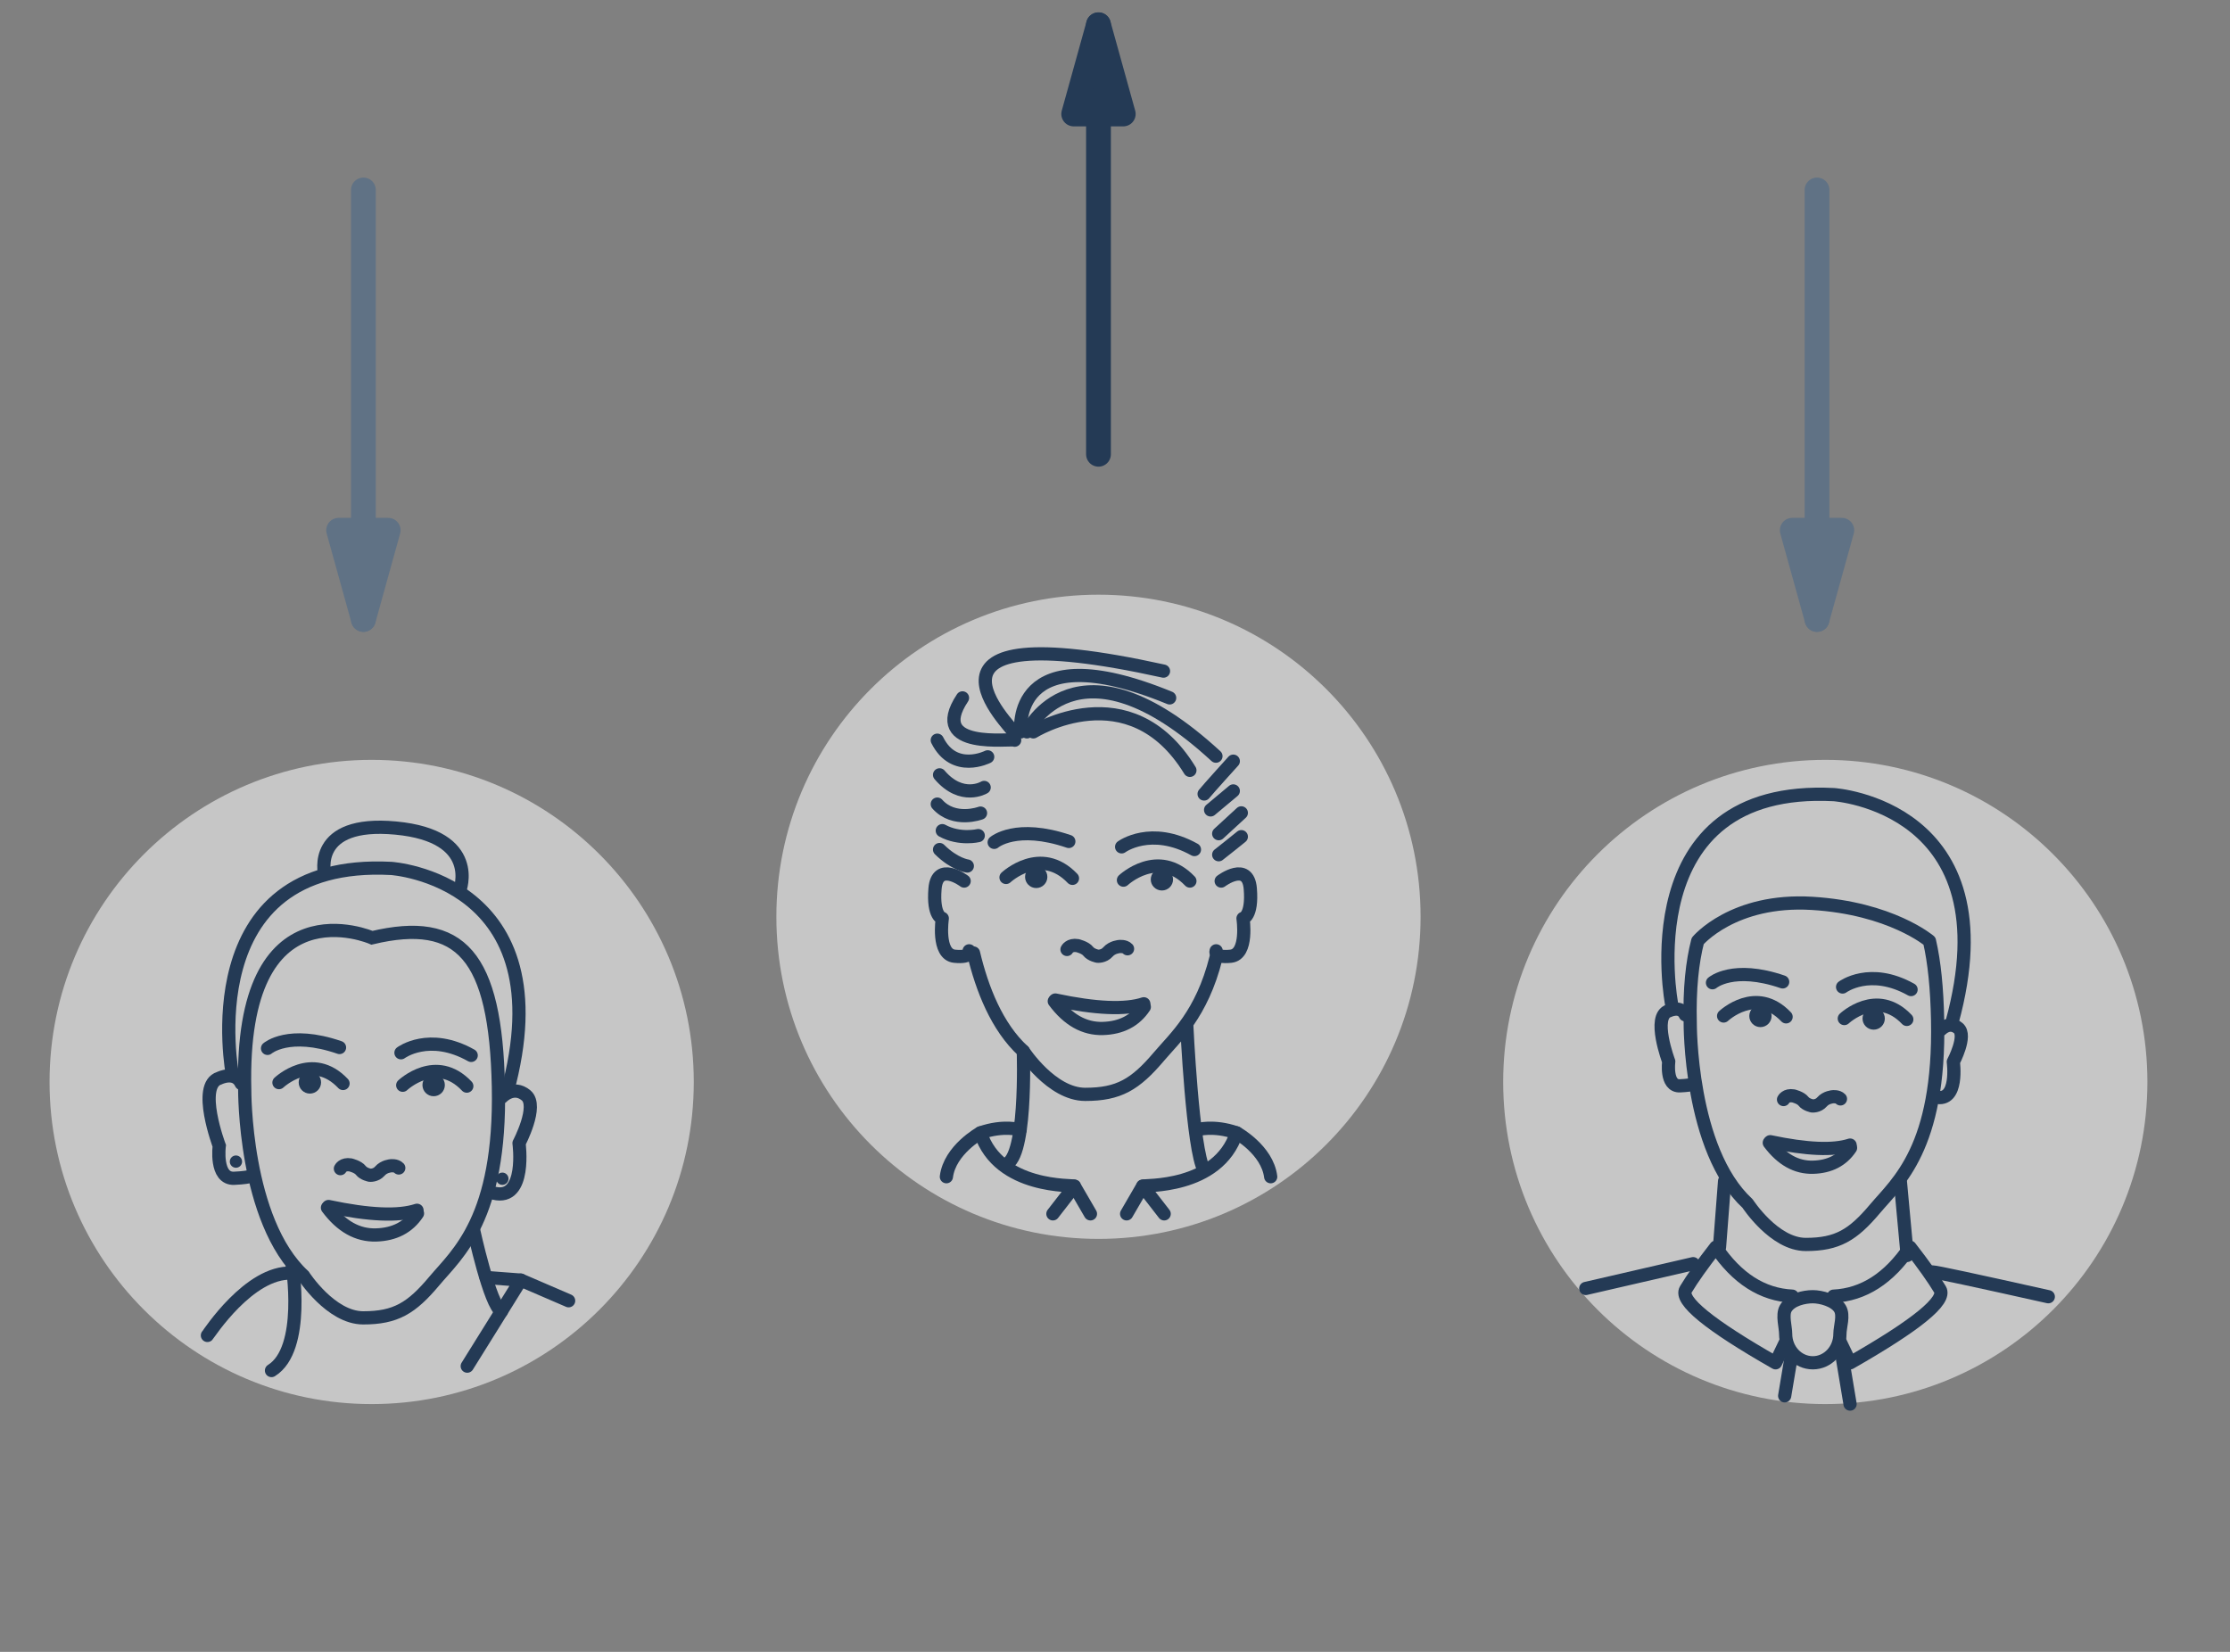 <?xml version="1.0" encoding="UTF-8"?>
<svg width="270px" height="200px" viewBox="0 0 270 200" version="1.1" xmlns="http://www.w3.org/2000/svg" xmlns:xlink="http://www.w3.org/1999/xlink">
    <rect x="0" y="0" width="270" height="200" fill="#808080" stroke="none"/>
    <!-- Generator: Sketch 49.1 (51147) - http://www.bohemiancoding.com/sketch -->
    <title>increased-retention</title>
    <desc>Created with Sketch.</desc>
    <defs></defs>
    <g id="increased-retention" stroke="none" stroke-width="1" fill="none" fill-rule="evenodd">
        <g transform="translate(6, 3)">
            <path d="M38,20 L38,72" id="Line-8" stroke="#607285" stroke-width="3" stroke-linecap="round" stroke-linejoin="round"></path>
            <polygon id="Line-8-decoration-1" stroke="#607285" stroke-width="3" stroke-linecap="round" stroke-linejoin="round" points="38 72 41 61.2 35 61.2"></polygon>
            <path d="M127,52 L127,0" id="Line-8" stroke="#243A55" stroke-width="3" stroke-linecap="round" stroke-linejoin="round"></path>
            <polygon id="Line-8-decoration-1" stroke="#243A55" stroke-width="3" stroke-linecap="round" stroke-linejoin="round" points="127 0 124 10.8 130 10.8"></polygon>
            <circle id="Oval-10" fill="#FFFFFF" opacity="0.549" cx="39" cy="128" r="39"></circle>
            <g id="Page-1" transform="translate(19, 97)">
                <path d="M14.301,5.782 C14.301,5.782 12.707,-0.701 22.91,0.256 C33.228,1.223 30.668,7.802 30.668,7.802" id="Stroke-1" stroke="#243A55" stroke-width="1.6" stroke-linecap="round"></path>
                <path d="M20.04,13.541 C20.04,13.541 3.992,6.526 4.63,31.927 C4.63,31.927 4.523,47.763 11.75,54.458 C11.75,54.458 15.045,59.56 18.978,59.56 C22.91,59.56 24.823,58.391 27.586,55.096 C30.349,51.802 35.663,47.55 35.345,31.608 C35.026,15.666 30.775,10.99 20.04,13.541 Z" id="Stroke-3" stroke="#243A55" stroke-width="1.6" stroke-linecap="round"></path>
                <path d="M5.692,42.236 C5.692,42.236 5.692,42.555 3.354,42.661 C1.016,42.768 1.547,38.729 1.547,38.729 C1.547,38.729 -1.216,31.396 1.547,30.545 C1.547,30.545 3.461,29.589 4.204,31.183" id="Stroke-5" stroke="#243A55" stroke-width="1.6" stroke-linecap="round"></path>
                <path d="M4.311,40.642 C4.311,41.053 3.978,41.386 3.567,41.386 C3.156,41.386 2.823,41.053 2.823,40.642 C2.823,40.231 3.156,39.898 3.567,39.898 C3.978,39.898 4.311,40.231 4.311,40.642" id="Fill-7" fill="#243A55" fill-rule="nonzero"></path>
                <path d="M3.142,30.12 C3.142,30.12 -1.96,3.869 22.378,5.145 C22.378,5.145 43.422,6.526 36.407,32.246" id="Stroke-9" stroke="#243A55" stroke-width="1.6" stroke-linecap="round"></path>
                <path d="M8.775,31.077 C8.775,31.077 12.813,27.251 16.533,31.183" id="Stroke-11" stroke="#243A55" stroke-width="1.6" stroke-linecap="round"></path>
                <path d="M13.875,31.051 C13.875,31.8 13.268,32.407 12.519,32.407 C11.77,32.407 11.163,31.8 11.163,31.051 C11.163,30.302 11.77,29.695 12.519,29.695 C13.268,29.695 13.875,30.302 13.875,31.051" id="Fill-13" fill="#243A55" fill-rule="nonzero"></path>
                <path d="M23.76,31.396 C23.76,31.396 27.799,27.57 31.518,31.502" id="Stroke-15" stroke="#243A55" stroke-width="1.6" stroke-linecap="round" stroke-linejoin="round"></path>
                <path d="M28.861,31.37 C28.861,32.119 28.253,32.726 27.505,32.726 C26.756,32.726 26.149,32.119 26.149,31.37 C26.149,30.621 26.756,30.014 27.505,30.014 C28.253,30.014 28.861,30.621 28.861,31.37" id="Fill-17" fill="#243A55" fill-rule="nonzero"></path>
                <path d="M7.393,26.932 C7.393,26.932 9.944,24.7 16.108,26.826" id="Stroke-19" stroke="#243A55" stroke-width="1.6" stroke-linecap="round" stroke-linejoin="round"></path>
                <path d="M23.547,27.464 C23.547,27.464 26.949,24.913 32.05,27.782" id="Stroke-21" stroke="#243A55" stroke-width="1.6" stroke-linecap="round" stroke-linejoin="round"></path>
                <path d="M16.214,41.493 C16.214,41.493 16.507,40.881 17.436,41.041 C17.436,41.041 18.34,41.253 18.685,41.705 C19.03,42.157 19.775,42.29 19.775,42.29 C19.775,42.29 20.492,42.369 20.997,41.785 C21.501,41.2 22.325,41.147 22.325,41.147 C22.325,41.147 22.963,41.067 23.282,41.413" id="Stroke-23" stroke="#243A55" stroke-width="1.6" stroke-linecap="round" stroke-linejoin="round"></path>
                <path d="M35.77,32.831 C35.77,32.831 37.151,31.343 38.693,32.618 C40.234,33.893 37.842,38.41 37.842,38.41 C37.842,38.41 38.799,45.425 34.813,44.468" id="Stroke-29" stroke="#243A55" stroke-width="1.6" stroke-linecap="round" stroke-linejoin="round"></path>
                <path d="M36.567,42.715 C36.567,43.126 36.234,43.458 35.823,43.458 C35.412,43.458 35.079,43.126 35.079,42.715 C35.079,42.304 35.412,41.971 35.823,41.971 C36.234,41.971 36.567,42.304 36.567,42.715" id="Fill-31" fill="#243A55" fill-rule="nonzero"></path>
                <path d="M10.369,53.077 C10.369,53.077 12.069,63.333 7.871,65.937" id="Stroke-33" stroke="#243A55" stroke-width="1.6" stroke-linecap="round" stroke-linejoin="round"></path>
                <path d="M0.113,61.686 C0.272,61.526 5.161,53.927 10.316,54.14" id="Stroke-35" stroke="#243A55" stroke-width="1.6" stroke-linecap="round" stroke-linejoin="round"></path>
                <path d="M32.316,48.826 C32.316,48.826 34.335,58.125 35.717,58.763" id="Stroke-37" stroke="#243A55" stroke-width="1.6" stroke-linecap="round" stroke-linejoin="round"></path>
                <path d="M31.572,65.406 C31.784,65.087 38.055,54.99 38.055,54.99 L33.857,54.671" id="Stroke-39" stroke="#243A55" stroke-width="1.6" stroke-linecap="round" stroke-linejoin="round"></path>
                <path d="M43.847,57.488 L38.055,54.99" id="Stroke-41" stroke="#243A55" stroke-width="1.6" stroke-linecap="round" stroke-linejoin="round"></path>
                <path d="M14.648,46.223 C16.332,48.486 18.29,49.586 20.525,49.523 C22.76,49.459 24.434,48.589 25.548,46.913" id="Path-10" stroke="#243A55" stroke-width="1.6" stroke-linecap="round" stroke-linejoin="round"></path>
                <g id="Path-9" stroke-linejoin="round"></g>
                <path d="M14.777,46.078 C19.682,47.119 23.253,47.271 25.488,46.534" id="Path-11" stroke="#243A55" stroke-width="1.6" stroke-linecap="round" stroke-linejoin="round"></path>
            </g>
            <path d="M214,20 L214,72" id="Line-8" stroke="#607285" stroke-width="3" stroke-linecap="round" stroke-linejoin="round"></path>
            <polygon id="Line-8-decoration-1" stroke="#607285" stroke-width="3" stroke-linecap="round" stroke-linejoin="round" points="214 72 217 61.2 211 61.2"></polygon>
            <circle id="Oval-10" fill="#FFFFFF" opacity="0.549" cx="215" cy="128" r="39"></circle>
            <circle id="Oval-10" fill="#FFFFFF" opacity="0.549" cx="127" cy="108" r="39"></circle>
            <g id="Page-1" transform="translate(107, 76)">
                <path d="M4.867,36.384 C5.896,40.727 7.709,45.347 10.899,48.269 C10.899,48.269 14.315,53.5 18.393,53.5 C22.471,53.5 24.455,52.301 27.321,48.923 C29.29,46.602 32.508,43.817 34.222,36.997" id="Stroke-1" stroke="#243A55" stroke-width="1.6" stroke-linecap="round" stroke-linejoin="round"></path>
                <path d="M8.805,27.237 C8.805,27.237 12.993,23.314 16.85,27.346" id="Stroke-3" stroke="#243A55" stroke-width="1.6" stroke-linecap="round" stroke-linejoin="round"></path>
                <path d="M13.811,27.171 C13.811,27.916 13.207,28.521 12.461,28.521 C11.715,28.521 11.111,27.916 11.111,27.171 C11.111,26.425 11.715,25.821 12.461,25.821 C13.207,25.821 13.811,26.425 13.811,27.171" id="Fill-5" fill="#243A55" fill-rule="nonzero"></path>
                <path d="M23.022,27.564 C23.022,27.564 27.211,23.641 31.068,27.673" id="Stroke-7" stroke="#243A55" stroke-width="1.6" stroke-linecap="round" stroke-linejoin="round"></path>
                <path d="M29.029,27.482 C29.029,28.22 28.424,28.817 27.679,28.817 C26.933,28.817 26.329,28.22 26.329,27.482 C26.329,26.745 26.933,26.147 27.679,26.147 C28.424,26.147 29.029,26.745 29.029,27.482" id="Fill-9" fill="#243A55" fill-rule="nonzero"></path>
                <path d="M7.372,22.987 C7.372,22.987 10.017,20.699 16.409,22.878" id="Stroke-11" stroke="#243A55" stroke-width="1.6" stroke-linecap="round" stroke-linejoin="round"></path>
                <path d="M22.802,23.532 C22.802,23.532 26.329,20.917 31.619,23.859" id="Stroke-13" stroke="#243A55" stroke-width="1.6" stroke-linecap="round" stroke-linejoin="round"></path>
                <path d="M16.189,35.955 C16.189,35.955 16.492,35.329 17.456,35.492 C17.456,35.492 18.393,35.71 18.751,36.173 C19.109,36.636 19.881,36.772 19.881,36.772 C19.881,36.772 20.625,36.854 21.149,36.255 C21.672,35.656 22.526,35.601 22.526,35.601 C22.526,35.601 23.188,35.519 23.518,35.873" id="Stroke-15" stroke="#243A55" stroke-width="1.6" stroke-linecap="round" stroke-linejoin="round"></path>
                <path d="M14.648,42.223 C16.332,44.486 18.29,45.586 20.525,45.523 C22.76,45.459 24.434,44.589 25.548,42.913" id="Path-10" stroke="#243A55" stroke-width="1.6" stroke-linecap="round" stroke-linejoin="round"></path>
                <path d="M14.777,42.078 C19.682,43.119 23.253,43.271 25.488,42.534" id="Path-11" stroke="#243A55" stroke-width="1.6" stroke-linecap="round" stroke-linejoin="round"></path>
                <path d="M3.735,27.673 C3.735,27.673 0.483,25.221 0.208,28.599 C-0.068,31.978 1.089,32.196 1.089,32.196 C1.089,32.196 0.428,36.562 2.577,36.776 C4.727,36.991 4.341,36.121 4.341,36.121" id="Stroke-17" stroke="#243A55" stroke-width="1.6" stroke-linecap="round" stroke-linejoin="round"></path>
                <path d="M34.855,27.673 C34.855,27.673 38.106,25.221 38.382,28.599 C38.657,31.978 37.5,32.196 37.5,32.196 C37.5,32.196 38.161,36.562 36.012,36.776 C33.863,36.991 34.249,36.121 34.249,36.121" id="Stroke-19" stroke="#243A55" stroke-width="1.6" stroke-linecap="round" stroke-linejoin="round"></path>
                <path d="M4.12,25.852 C4.12,25.852 2.577,25.657 0.759,23.859" id="Stroke-21" stroke="#243A55" stroke-width="1.6" stroke-linecap="round" stroke-linejoin="round"></path>
                <path d="M5.443,22.17 C5.443,22.17 3.184,22.715 1.089,21.571" id="Stroke-23" stroke="#243A55" stroke-width="1.6" stroke-linecap="round" stroke-linejoin="round"></path>
                <path d="M5.718,19.446 C5.718,19.446 2.522,20.644 0.483,18.356" id="Stroke-25" stroke="#243A55" stroke-width="1.6" stroke-linecap="round" stroke-linejoin="round"></path>
                <path d="M6.159,16.34 C6.159,16.34 3.459,17.974 0.759,14.814" id="Stroke-27" stroke="#243A55" stroke-width="1.6" stroke-linecap="round" stroke-linejoin="round"></path>
                <path d="M6.586,12.635 C6.586,12.635 2.522,14.705 0.483,10.619" id="Stroke-29" stroke="#243A55" stroke-width="1.6" stroke-linecap="round" stroke-linejoin="round"></path>
                <path d="M9.852,10.619 C9.576,10.346 -0.743,11.926 3.535,5.497" id="Stroke-31" stroke="#243A55" stroke-width="1.6" stroke-linecap="round" stroke-linejoin="round"></path>
                <path d="M10.899,48.269 C10.899,48.269 11.394,62.164 8.474,62" id="Stroke-33" stroke="#243A55" stroke-width="1.6" stroke-linecap="round" stroke-linejoin="round"></path>
                <path d="M30.682,45 C30.682,45 31.385,60.232 32.79,62.684" id="Stroke-35" stroke="#243A55" stroke-width="1.6" stroke-linecap="round" stroke-linejoin="round"></path>
                <path d="M9.702,9.611 C9.769,9.284 -5.441,-5.101 27.872,2.255" id="Stroke-37" stroke="#243A55" stroke-width="1.6" stroke-linecap="round" stroke-linejoin="round"></path>
                <path d="M10.595,9.611 C10.595,9.611 9.19,-2.458 28.616,5.497" id="Stroke-39" stroke="#243A55" stroke-width="1.6" stroke-linecap="round" stroke-linejoin="round"></path>
                <path d="M11.339,9.611 C11.339,9.611 17.261,-3.058 34.222,12.553" id="Stroke-41" stroke="#243A55" stroke-width="1.6" stroke-linecap="round" stroke-linejoin="round"></path>
                <path d="M12.111,9.611 C12.111,9.611 23.766,2.337 31.068,14.269" id="Stroke-43" stroke="#243A55" stroke-width="1.6" stroke-linecap="round" stroke-linejoin="round"></path>
                <path d="M32.79,17.13 C33.245,16.558 36.323,13.159 36.323,13.159" id="Stroke-45" stroke="#243A55" stroke-width="1.6" stroke-linecap="round" stroke-linejoin="round"></path>
                <path d="M33.575,19.058 L36.323,16.762" id="Stroke-47" stroke="#243A55" stroke-width="1.6" stroke-linecap="round" stroke-linejoin="round"></path>
                <path d="M34.556,21.937 L37.295,19.418" id="Stroke-49" stroke="#243A55" stroke-width="1.6" stroke-linecap="round" stroke-linejoin="round"></path>
                <path d="M34.556,24.486 C34.898,24.241 37.295,22.3 37.295,22.3" id="Stroke-51" stroke="#243A55" stroke-width="1.6" stroke-linecap="round" stroke-linejoin="round"></path>
                <path d="M10.516,57.787 C10.516,57.787 8.529,57.178 5.719,58.159" id="Stroke-53" stroke="#243A55" stroke-width="1.6" stroke-linecap="round" stroke-linejoin="round"></path>
                <path d="M14.481,67.966 L17.083,64.616 C17.043,64.452 7.95,65.024 5.718,58.159 C5.718,58.159 1.999,60.202 1.585,63.471" id="Stroke-55" stroke="#243A55" stroke-width="1.6" stroke-linecap="round" stroke-linejoin="round"></path>
                <path d="M19.027,67.966 L17.083,64.616" id="Stroke-57" stroke="#243A55" stroke-width="1.6" stroke-linecap="round" stroke-linejoin="round"></path>
                <path d="M31.919,57.787 C31.919,57.787 33.906,57.178 36.716,58.159" id="Stroke-59" stroke="#243A55" stroke-width="1.6" stroke-linecap="round" stroke-linejoin="round"></path>
                <path d="M27.954,67.966 L25.352,64.616 C25.392,64.452 34.485,65.024 36.716,58.159 C36.716,58.159 40.436,60.202 40.85,63.471" id="Stroke-61" stroke="#243A55" stroke-width="1.6" stroke-linecap="round" stroke-linejoin="round"></path>
                <path d="M23.408,67.966 L25.352,64.616" id="Stroke-63" stroke="#243A55" stroke-width="1.6" stroke-linecap="round" stroke-linejoin="round"></path>
            </g>
            <g id="Page-1" transform="translate(195, 93)">
                <path d="M4.162,35.148 C4.162,35.148 4.162,35.387 2.403,35.467 C0.644,35.546 1.044,32.521 1.044,32.521 C1.044,32.521 -1.035,27.027 1.044,26.39 C1.044,26.39 2.483,25.673 3.043,26.868" id="Stroke-1" stroke="#243A55" stroke-width="1.6" stroke-linecap="round" stroke-linejoin="round"></path>
                <path d="M7.688,27.011 C7.688,27.011 11.627,23.295 15.254,27.114" id="Stroke-3" stroke="#243A55" stroke-width="1.6" stroke-linecap="round" stroke-linejoin="round"></path>
                <path d="M13.497,27.013 C13.497,27.756 12.893,28.358 12.147,28.358 C11.402,28.358 10.797,27.756 10.797,27.013 C10.797,26.271 11.402,25.669 12.147,25.669 C12.893,25.669 13.497,26.271 13.497,27.013" id="Fill-5" fill="#243A55" fill-rule="nonzero"></path>
                <path d="M22.301,27.321 C22.301,27.321 26.24,23.605 29.868,27.424" id="Stroke-7" stroke="#243A55" stroke-width="1.6" stroke-linecap="round" stroke-linejoin="round"></path>
                <path d="M27.208,27.323 C27.208,28.066 26.604,28.667 25.858,28.667 C25.113,28.667 24.508,28.066 24.508,27.323 C24.508,26.581 25.113,25.979 25.858,25.979 C26.604,25.979 27.208,26.581 27.208,27.323" id="Fill-9" fill="#243A55" fill-rule="nonzero"></path>
                <path d="M6.341,22.986 C6.341,22.986 8.828,20.818 14.839,22.882" id="Stroke-11" stroke="#243A55" stroke-width="1.6" stroke-linecap="round" stroke-linejoin="round"></path>
                <path d="M22.094,23.501 C22.094,23.501 25.411,21.024 30.385,23.811" id="Stroke-13" stroke="#243A55" stroke-width="1.6" stroke-linecap="round" stroke-linejoin="round"></path>
                <path d="M14.943,37.126 C14.943,37.126 15.228,36.533 16.135,36.687 C16.135,36.687 17.016,36.894 17.353,37.332 C17.69,37.771 18.415,37.9 18.415,37.9 C18.415,37.9 19.114,37.977 19.607,37.41 C20.099,36.842 20.902,36.79 20.902,36.79 C20.902,36.79 21.524,36.713 21.835,37.048" id="Stroke-15" stroke="#243A55" stroke-width="1.6" stroke-linecap="round" stroke-linejoin="round"></path>
                <path d="M13.219,42.362 C14.738,44.392 16.506,45.379 18.523,45.322 C20.539,45.265 22.05,44.485 23.056,42.981" id="Path-10" stroke="#243A55" stroke-width="1.6" stroke-linecap="round" stroke-linejoin="round"></path>
                <path d="M13.335,42.232 C17.762,43.166 20.984,43.302 23.002,42.641" id="Path-11" stroke="#243A55" stroke-width="1.6" stroke-linecap="round" stroke-linejoin="round"></path>
                <path d="M34.035,28.634 C34.035,28.634 35.012,27.585 36.102,28.484 C37.191,29.382 35.501,32.563 35.501,32.563 C35.501,32.563 36.177,37.503 33.358,36.829" id="Stroke-17" stroke="#243A55" stroke-width="1.6" stroke-linecap="round" stroke-linejoin="round"></path>
                <path d="M32.612,17.928 C33.205,20.489 33.521,23.667 33.599,27.527 C33.91,43.009 28.727,47.138 26.033,50.337 C23.338,53.537 21.473,54.672 17.638,54.672 C13.803,54.672 10.59,49.718 10.59,49.718 C3.543,43.216 3.646,27.836 3.646,27.836 C3.542,23.712 3.895,20.471 4.551,17.928 C4.551,17.928 8.828,12.794 18.389,13.374 C27.95,13.954 32.612,17.928 32.612,17.928 Z" id="Stroke-23" stroke="#243A55" stroke-width="1.6" stroke-linecap="round" stroke-linejoin="round"></path>
                <path d="M1.398,25.595 C1.398,25.595 -3.809,-1.088 21.032,0.208 C21.032,0.208 42.51,1.612 35.35,27.755" id="Stroke-25" stroke="#243A55" stroke-width="1.6" stroke-linecap="round" stroke-linejoin="round"></path>
            </g>
            <path d="M213.487,162 C215.301,162 216.772,160.433 216.772,158.5 C216.772,157.611 217.285,156.273 216.772,155.427 C216.17,154.433 214.467,154 213.487,154 C212.45,154 210.803,154.348 210.201,155.427 C209.749,156.236 210.201,157.671 210.201,158.5 C210.201,160.433 211.672,162 213.487,162 Z" id="Oval-11" stroke="#243A55" stroke-width="1.6" stroke-linecap="round" stroke-linejoin="round"></path>
            <g id="Path-12"></g>
            <path d="M210.183,159.495 L208.981,162 C200.935,157.409 197.311,154.45 198.108,153.122 C198.905,151.795 200.117,150.088 201.744,148 C204.295,151.78 207.38,153.758 211,153.933" id="Path-13" stroke="#243A55" stroke-width="1.6" stroke-linecap="round" stroke-linejoin="round"></path>
            <path d="M228.183,159.495 L226.981,162 C218.935,157.409 215.311,154.45 216.108,153.122 C216.905,151.795 218.117,150.088 219.744,148 C222.295,151.78 225.38,153.758 229,153.933" id="Path-13" stroke="#243A55" stroke-width="1.6" stroke-linecap="round" stroke-linejoin="round" transform="translate(222.5, 155) scale(-1, 1) translate(-222.5, -155) "></path>
            <path d="M202.192,148 L202.808,140" id="Path-14" stroke="#243A55" stroke-width="1.6" stroke-linecap="round" stroke-linejoin="round"></path>
            <path d="M224.915,149 L224.085,140" id="Path-15" stroke="#243A55" stroke-width="1.6" stroke-linecap="round" stroke-linejoin="round"></path>
            <path d="M186,153 L199,150" id="Path-16" stroke="#243A55" stroke-width="1.6" stroke-linecap="round" stroke-linejoin="round"></path>
            <path d="M210.918,161 L210.082,166" id="Path-17" stroke="#243A55" stroke-width="1.6" stroke-linecap="round" stroke-linejoin="round"></path>
            <path d="M217,161 L218,167" id="Path-18" stroke="#243A55" stroke-width="1.6" stroke-linecap="round" stroke-linejoin="round"></path>
            <path d="M228,151 C228.385,151 233.052,152 242,154" id="Path-19" stroke="#243A55" stroke-width="1.6" stroke-linecap="round" stroke-linejoin="round"></path>
        </g>
    </g>
</svg>